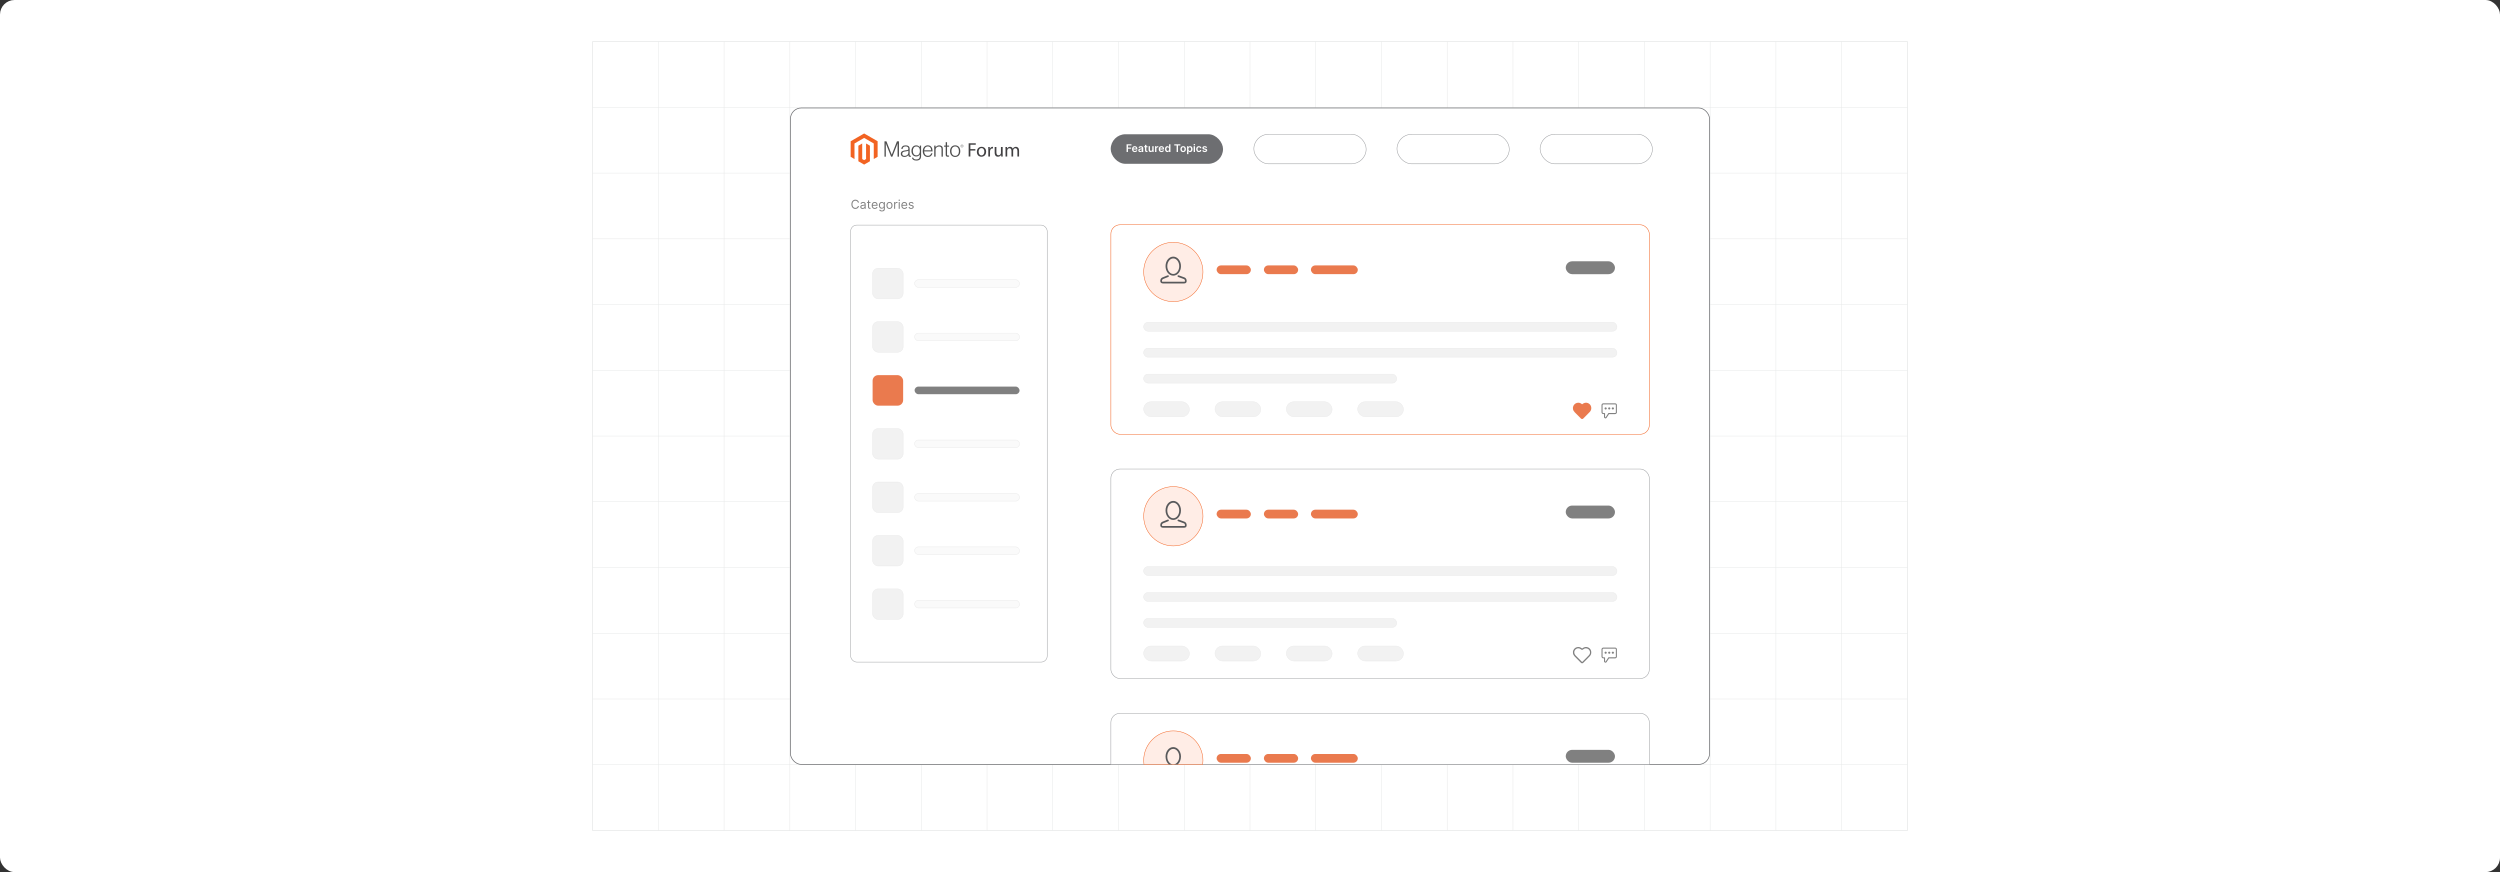 <?xml version="1.0" encoding="UTF-8"?><svg id="Layer_1" xmlns="http://www.w3.org/2000/svg" viewBox="0 0 860 300"><rect x="0" y="0" width="860" height="300" fill="#333333" stroke="none"/><rect y="0" width="860" height="300" rx="5" ry="5" fill="#fff" stroke-width="0"/><rect x="203.862" y="14.313" width="452.276" height="271.373" fill="none" stroke="#e6e7e7" stroke-miterlimit="10" stroke-width=".164"/><polyline points="203.862 285.686 226.478 285.686 249.088 285.686 271.704 285.686 294.32 285.686 316.929 285.686 339.546 285.686 362.155 285.686 384.771 285.686 407.387 285.686 429.997 285.686 452.613 285.686 475.222 285.686 497.838 285.686 520.461 285.686 543.064 285.686 565.687 285.686 588.29 285.686 610.912 285.686 633.528 285.686 656.138 285.686" fill="none" stroke="#e6e7e7" stroke-miterlimit="10" stroke-width=".164"/><polyline points="203.862 263.07 226.478 263.07 249.088 263.07 271.704 263.07 294.32 263.07 316.929 263.07 339.546 263.07 362.155 263.07 384.771 263.07 407.387 263.07 429.997 263.07 452.613 263.07 475.222 263.07 497.838 263.07 520.461 263.07 543.064 263.07 565.687 263.07 588.29 263.07 610.912 263.07 633.528 263.07 656.138 263.07" fill="none" stroke="#e6e7e7" stroke-miterlimit="10" stroke-width=".164"/><polyline points="203.862 240.454 226.478 240.454 249.088 240.454 271.704 240.454 294.32 240.454 316.929 240.454 339.546 240.454 362.155 240.454 384.771 240.454 407.387 240.454 429.997 240.454 452.613 240.454 475.222 240.454 497.838 240.454 520.461 240.454 543.064 240.454 565.687 240.454 588.29 240.454 610.912 240.454 633.528 240.454 656.138 240.454" fill="none" stroke="#e6e7e7" stroke-miterlimit="10" stroke-width=".164"/><polyline points="203.862 217.844 226.478 217.844 249.088 217.844 271.704 217.844 294.32 217.844 316.929 217.844 339.546 217.844 362.155 217.844 384.771 217.844 407.387 217.844 429.997 217.844 452.613 217.844 475.222 217.844 497.838 217.844 520.461 217.844 543.064 217.844 565.687 217.844 588.29 217.844 610.912 217.844 633.528 217.844 656.138 217.844" fill="none" stroke="#e6e7e7" stroke-miterlimit="10" stroke-width=".164"/><polyline points="203.862 195.228 226.478 195.228 249.088 195.228 271.704 195.228 294.32 195.228 316.929 195.228 339.546 195.228 362.155 195.228 384.771 195.228 407.387 195.228 429.997 195.228 452.613 195.228 475.222 195.228 497.838 195.228 520.461 195.228 543.064 195.228 565.687 195.228 588.29 195.228 610.912 195.228 633.528 195.228 656.138 195.228" fill="none" stroke="#e6e7e7" stroke-miterlimit="10" stroke-width=".164"/><polyline points="203.862 172.612 226.478 172.612 249.088 172.612 271.704 172.612 294.32 172.612 316.929 172.612 339.546 172.612 362.155 172.612 384.771 172.612 407.387 172.612 429.997 172.612 452.613 172.612 475.222 172.612 497.838 172.612 520.461 172.612 543.064 172.612 565.687 172.612 588.29 172.612 610.912 172.612 633.528 172.612 656.138 172.612" fill="none" stroke="#e6e7e7" stroke-miterlimit="10" stroke-width=".164"/><polyline points="203.862 150.003 226.478 150.003 249.088 150.003 271.704 150.003 294.32 150.003 316.929 150.003 339.546 150.003 362.155 150.003 384.771 150.003 407.387 150.003 429.997 150.003 452.613 150.003 475.222 150.003 497.838 150.003 520.461 150.003 543.064 150.003 565.687 150.003 588.29 150.003 610.912 150.003 633.528 150.003 656.138 150.003" fill="none" stroke="#e6e7e7" stroke-miterlimit="10" stroke-width=".164"/><polyline points="203.862 127.387 226.478 127.387 249.088 127.387 271.704 127.387 294.32 127.387 316.929 127.387 339.546 127.387 362.155 127.387 384.771 127.387 407.387 127.387 429.997 127.387 452.613 127.387 475.222 127.387 497.838 127.387 520.461 127.387 543.064 127.387 565.687 127.387 588.29 127.387 610.912 127.387 633.528 127.387 656.138 127.387" fill="none" stroke="#e6e7e7" stroke-miterlimit="10" stroke-width=".164"/><polyline points="203.862 104.771 226.478 104.771 249.088 104.771 271.704 104.771 294.32 104.771 316.929 104.771 339.546 104.771 362.155 104.771 384.771 104.771 407.387 104.771 429.997 104.771 452.613 104.771 475.222 104.771 497.838 104.771 520.461 104.771 543.064 104.771 565.687 104.771 588.29 104.771 610.912 104.771 633.528 104.771 656.138 104.771" fill="none" stroke="#e6e7e7" stroke-miterlimit="10" stroke-width=".164"/><polyline points="203.862 82.161 226.478 82.161 249.088 82.161 271.704 82.161 294.32 82.161 316.929 82.161 339.546 82.161 362.155 82.161 384.771 82.161 407.387 82.161 429.997 82.161 452.613 82.161 475.222 82.161 497.838 82.161 520.461 82.161 543.064 82.161 565.687 82.161 588.29 82.161 610.912 82.161 633.528 82.161 656.138 82.161" fill="none" stroke="#e6e7e7" stroke-miterlimit="10" stroke-width=".164"/><polyline points="203.862 59.545 226.478 59.545 249.088 59.545 271.704 59.545 294.32 59.545 316.929 59.545 339.546 59.545 362.155 59.545 384.771 59.545 407.387 59.545 429.997 59.545 452.613 59.545 475.222 59.545 497.838 59.545 520.461 59.545 543.064 59.545 565.687 59.545 588.29 59.545 610.912 59.545 633.528 59.545 656.138 59.545" fill="none" stroke="#e6e7e7" stroke-miterlimit="10" stroke-width=".164"/><polyline points="203.862 36.929 226.478 36.929 249.088 36.929 271.704 36.929 294.32 36.929 316.929 36.929 339.546 36.929 362.155 36.929 384.771 36.929 407.387 36.929 429.997 36.929 452.613 36.929 475.222 36.929 497.838 36.929 520.461 36.929 543.064 36.929 565.687 36.929 588.29 36.929 610.912 36.929 633.528 36.929 656.138 36.929" fill="none" stroke="#e6e7e7" stroke-miterlimit="10" stroke-width=".164"/><polyline points="203.862 14.313 226.478 14.313 249.088 14.313 271.704 14.313 294.32 14.313 316.929 14.313 339.546 14.313 362.155 14.313 384.771 14.313 407.387 14.313 429.997 14.313 452.613 14.313 475.222 14.313 497.838 14.313 520.461 14.313 543.064 14.313 565.687 14.313 588.29 14.313 610.912 14.313 633.528 14.313 656.138 14.313" fill="none" stroke="#e6e7e7" stroke-miterlimit="10" stroke-width=".164"/><polyline points="656.138 285.686 656.138 263.07 656.138 240.454 656.138 217.844 656.138 195.228 656.138 172.619 656.138 172.612 656.138 150.003 656.138 127.387 656.138 127.38 656.138 104.777 656.138 104.771 656.138 82.161 656.138 82.154 656.138 59.551 656.138 59.545 656.138 36.929 656.138 14.313" fill="none" stroke="#e6e7e7" stroke-miterlimit="10" stroke-width=".164"/><polyline points="633.528 14.314 633.528 36.931 633.528 59.549 633.528 82.157 633.528 104.775 633.528 127.383 633.528 150 633.528 172.618 633.528 195.226 633.528 217.844 633.528 240.452 633.528 263.07 633.528 285.687" fill="none" stroke="#e6e7e7" stroke-miterlimit="10" stroke-width=".164"/><polyline points="610.91 14.314 610.91 36.931 610.91 59.549 610.91 82.157 610.91 104.775 610.91 127.383 610.91 150 610.91 172.618 610.91 195.226 610.91 217.844 610.91 240.452 610.91 263.07 610.91 285.687" fill="none" stroke="#e6e7e7" stroke-miterlimit="10" stroke-width=".164"/><polyline points="588.293 14.314 588.293 36.931 588.293 59.549 588.293 82.157 588.293 104.775 588.293 127.383 588.293 150 588.293 172.618 588.293 195.226 588.293 217.844 588.293 240.452 588.293 263.07 588.293 285.687" fill="none" stroke="#e6e7e7" stroke-miterlimit="10" stroke-width=".164"/><polyline points="565.684 14.314 565.684 36.931 565.684 59.549 565.684 82.157 565.684 104.775 565.684 127.383 565.684 150 565.684 172.618 565.684 195.226 565.684 217.844 565.684 240.452 565.684 263.07 565.684 285.687" fill="none" stroke="#e6e7e7" stroke-miterlimit="10" stroke-width=".164"/><polyline points="543.067 14.314 543.067 36.931 543.067 59.549 543.067 82.157 543.067 104.775 543.067 127.383 543.067 150 543.067 172.618 543.067 195.226 543.067 217.844 543.067 240.452 543.067 263.07 543.067 285.687" fill="none" stroke="#e6e7e7" stroke-miterlimit="10" stroke-width=".164"/><polyline points="520.459 14.314 520.459 36.931 520.459 59.549 520.459 82.157 520.459 104.775 520.459 127.383 520.459 150 520.459 172.618 520.459 195.226 520.459 217.844 520.459 240.452 520.459 263.07 520.459 285.687" fill="none" stroke="#e6e7e7" stroke-miterlimit="10" stroke-width=".164"/><polyline points="497.841 14.314 497.841 36.931 497.841 59.549 497.841 82.157 497.841 104.775 497.841 127.383 497.841 150 497.841 172.618 497.841 195.226 497.841 217.844 497.841 240.452 497.841 263.07 497.841 285.687" fill="none" stroke="#e6e7e7" stroke-miterlimit="10" stroke-width=".164"/><polyline points="475.224 14.314 475.224 36.931 475.224 59.549 475.224 82.157 475.224 104.775 475.224 127.383 475.224 150 475.224 172.618 475.224 195.226 475.224 217.844 475.224 240.452 475.224 263.07 475.224 285.687" fill="none" stroke="#e6e7e7" stroke-miterlimit="10" stroke-width=".164"/><polyline points="452.615 14.314 452.615 36.931 452.615 59.549 452.615 82.157 452.615 104.775 452.615 127.383 452.615 150 452.615 172.618 452.615 195.226 452.615 217.844 452.615 240.452 452.615 263.07 452.615 285.687" fill="none" stroke="#e6e7e7" stroke-miterlimit="10" stroke-width=".164"/><polyline points="429.998 14.314 429.998 36.931 429.998 59.549 429.998 82.157 429.998 104.775 429.998 127.383 429.998 150 429.998 172.618 429.998 195.226 429.998 217.844 429.998 240.452 429.998 263.07 429.998 285.687" fill="none" stroke="#e6e7e7" stroke-miterlimit="10" stroke-width=".164"/><polyline points="407.389 14.314 407.389 36.931 407.389 59.549 407.389 82.157 407.389 104.775 407.389 127.383 407.389 150 407.389 172.618 407.389 195.226 407.389 217.844 407.389 240.452 407.389 263.07 407.389 285.687" fill="none" stroke="#e6e7e7" stroke-miterlimit="10" stroke-width=".164"/><polyline points="384.772 14.314 384.772 36.931 384.772 59.549 384.772 82.157 384.772 104.775 384.772 127.383 384.772 150 384.772 172.618 384.772 195.226 384.772 217.844 384.772 240.452 384.772 263.07 384.772 285.687" fill="none" stroke="#e6e7e7" stroke-miterlimit="10" stroke-width=".164"/><polyline points="362.154 14.314 362.154 36.931 362.154 59.549 362.154 82.157 362.154 104.775 362.154 127.383 362.154 150 362.154 172.618 362.154 195.226 362.154 217.844 362.154 240.452 362.154 263.07 362.154 285.687" fill="none" stroke="#e6e7e7" stroke-miterlimit="10" stroke-width=".164"/><polyline points="339.546 14.314 339.546 36.931 339.546 59.549 339.546 82.157 339.546 104.775 339.546 127.383 339.546 150 339.546 172.618 339.546 195.226 339.546 217.844 339.546 240.452 339.546 263.07 339.546 285.687" fill="none" stroke="#e6e7e7" stroke-miterlimit="10" stroke-width=".164"/><polyline points="316.928 14.314 316.928 36.931 316.928 59.549 316.928 82.157 316.928 104.775 316.928 127.383 316.928 150 316.928 172.618 316.928 195.226 316.928 217.844 316.928 240.452 316.928 263.07 316.928 285.687" fill="none" stroke="#e6e7e7" stroke-miterlimit="10" stroke-width=".164"/><polyline points="294.32 285.687 294.32 263.07 294.32 240.452 294.32 217.844 294.32 195.226 294.32 172.618 294.32 150 294.32 127.383 294.32 104.775 294.32 82.157 294.32 59.549 294.32 36.931 294.32 14.314" fill="none" stroke="#e6e7e7" stroke-miterlimit="10" stroke-width=".164"/><polyline points="271.703 14.314 271.703 36.931 271.703 59.549 271.703 82.157 271.703 104.775 271.703 127.383 271.703 150 271.703 172.618 271.703 195.226 271.703 217.844 271.703 240.452 271.703 263.07 271.703 285.687" fill="none" stroke="#e6e7e7" stroke-miterlimit="10" stroke-width=".164"/><polyline points="249.085 285.687 249.085 263.07 249.085 240.452 249.085 217.844 249.085 195.226 249.085 172.618 249.085 150 249.085 127.383 249.085 104.775 249.085 82.157 249.085 59.549 249.085 36.931 249.085 14.314" fill="none" stroke="#e6e7e7" stroke-miterlimit="10" stroke-width=".164"/><polyline points="226.477 14.314 226.477 36.931 226.477 59.549 226.477 82.157 226.477 104.775 226.477 127.383 226.477 150 226.477 172.618 226.477 195.226 226.477 217.844 226.477 240.452 226.477 263.07 226.477 285.687" fill="none" stroke="#e6e7e7" stroke-miterlimit="10" stroke-width=".164"/><polyline points="203.862 14.313 203.862 36.929 203.862 59.545 203.862 59.551 203.862 82.154 203.862 82.161 203.862 104.771 203.862 104.777 203.862 127.38 203.862 127.387 203.862 150.003 203.862 172.612 203.862 172.619 203.862 195.228 203.862 217.844 203.862 240.454 203.862 263.07 203.862 285.686" fill="none" stroke="#e6e7e7" stroke-miterlimit="10" stroke-width=".164"/><rect x="271.907" y="37.139" width="316.179" height="225.833" rx="3.762" ry="3.762" fill="#fff" stroke="#6d6e71" stroke-miterlimit="10" stroke-width=".25"/><path d="M295.491,69.697h-.374c-.022-.108-.06-.203-.115-.284-.056-.082-.122-.15-.2-.206-.078-.056-.164-.098-.259-.126-.095-.028-.193-.043-.296-.043-.188,0-.356.047-.508.142-.152.095-.273.234-.361.418-.089.184-.134.41-.134.678,0,.268.045.494.134.678.089.185.209.324.361.418.151.095.32.142.508.142.102,0,.201-.014.296-.043.095-.028.181-.07.259-.126.078-.056.144-.125.2-.207.055-.082.093-.176.115-.283h.374c-.027.158-.079.3-.153.425-.075.124-.167.231-.278.318-.11.087-.234.153-.372.198-.138.045-.284.068-.44.068-.264,0-.498-.065-.704-.193-.205-.129-.367-.312-.484-.55-.118-.238-.177-.519-.177-.846,0-.326.059-.608.177-.846.117-.237.279-.421.484-.55.206-.129.44-.193.704-.193.156,0,.303.023.44.068.138.045.262.111.372.198.111.087.203.193.278.317.074.124.126.266.153.425Z" fill="gray" stroke-width="0"/><path d="M296.729,71.877c-.146,0-.28-.028-.4-.084-.119-.056-.215-.137-.285-.243-.07-.106-.105-.235-.105-.386,0-.133.026-.241.078-.324.053-.083.122-.148.21-.196s.185-.083.291-.106c.106-.023.213-.043.321-.057.141-.018.255-.032.343-.042.089-.009.153-.026.193-.049.041-.023.061-.064.061-.121v-.012c0-.149-.041-.265-.122-.347s-.203-.124-.367-.124c-.17,0-.304.038-.4.112-.097.075-.165.154-.204.239l-.338-.121c.06-.141.141-.251.242-.33.102-.079.212-.135.332-.167s.239-.047.356-.047c.074,0,.16.009.257.026.098.018.191.054.282.108.092.054.167.137.228.246.06.11.091.257.091.441v1.528h-.356v-.314h-.019c-.023.05-.065.104-.12.162-.057.057-.132.106-.226.146-.094.04-.208.06-.343.06ZM296.784,71.557c.141,0,.26-.028.357-.084.097-.055.17-.127.22-.214.05-.087.075-.18.075-.276v-.326c-.015.018-.048.035-.099.049-.051.014-.109.027-.176.038-.065.01-.13.019-.191.027-.062.007-.112.014-.15.019-.093.012-.179.032-.259.058-.08.027-.144.066-.193.12-.049.053-.073.124-.073.215,0,.124.046.217.138.28.093.063.209.095.352.095Z" fill="gray" stroke-width="0"/><path d="M299.455,69.503v.302h-1.202v-.302h1.202ZM298.603,68.947h.356v2.211c0,.101.015.176.045.226.029.05.067.084.114.1s.097.025.148.025c.04,0,.072-.002.097-.007.025-.005.046-.008.06-.012l.073.32c-.024.009-.059.019-.102.028-.043.01-.099.015-.165.015-.101,0-.199-.022-.295-.065-.097-.043-.176-.109-.238-.198-.064-.089-.095-.201-.095-.335v-2.308Z" fill="gray" stroke-width="0"/><path d="M300.941,71.871c-.224,0-.416-.05-.577-.149-.162-.099-.286-.238-.373-.416-.088-.179-.131-.387-.131-.625,0-.237.043-.447.131-.629.087-.182.208-.324.365-.426.156-.102.34-.153.549-.153.121,0,.24.02.358.06.117.04.225.105.321.195.097.09.174.209.231.357.057.148.086.33.086.546v.151h-1.788v-.308h1.426c0-.131-.026-.248-.078-.351s-.125-.184-.221-.243c-.095-.06-.207-.089-.336-.089-.142,0-.265.035-.368.105-.102.07-.183.161-.237.273-.056.112-.083.231-.083.359v.206c0,.175.03.323.091.445.061.121.146.213.255.276s.235.094.379.094c.094,0,.179-.013.255-.04.076-.026.142-.067.197-.121.055-.054.098-.121.128-.202l.345.097c-.036.117-.098.219-.183.307-.086.088-.191.157-.317.206s-.268.073-.425.073Z" fill="gray" stroke-width="0"/><path d="M303.382,72.741c-.172,0-.32-.022-.444-.066s-.227-.101-.309-.172c-.082-.071-.147-.147-.195-.228l.283-.199c.032.042.073.091.123.145.049.055.117.103.203.144.086.041.199.061.339.061.188,0,.342-.045.464-.136s.183-.232.183-.426v-.471h-.03c-.026.042-.064.094-.111.156-.048.061-.116.117-.205.165s-.209.072-.36.072c-.188,0-.355-.044-.504-.133-.148-.089-.266-.218-.352-.387-.086-.169-.129-.374-.129-.616,0-.238.041-.445.125-.622s.2-.314.349-.411c.149-.097.321-.145.517-.145.151,0,.272.025.36.075s.158.106.206.169c.047.063.084.115.11.155h.036v-.368h.345v2.386c0,.199-.045.362-.135.487-.091.125-.211.217-.363.276-.151.059-.319.088-.505.088ZM303.37,71.466c.143,0,.264-.033.362-.098s.174-.16.225-.283c.052-.123.077-.27.077-.441,0-.167-.025-.315-.075-.442-.051-.128-.125-.228-.224-.301-.099-.072-.221-.108-.365-.108-.151,0-.277.038-.377.115-.101.076-.176.179-.226.308s-.074.272-.074.429c0,.161.025.303.076.427s.126.22.227.29c.1.07.225.105.374.105Z" fill="gray" stroke-width="0"/><path d="M305.979,71.871c-.209,0-.393-.05-.551-.149-.157-.1-.28-.239-.368-.418s-.132-.389-.132-.628c0-.242.044-.453.132-.633s.211-.32.368-.42c.158-.1.342-.149.551-.149.21,0,.394.05.551.149s.28.24.368.42c.089.18.133.391.133.633,0,.24-.044.449-.133.628-.088.179-.211.319-.368.418s-.341.149-.551.149ZM305.979,71.551c.159,0,.29-.041.393-.122s.179-.189.229-.322c.049-.133.074-.277.074-.432,0-.155-.025-.299-.074-.434-.05-.134-.126-.242-.229-.325s-.233-.123-.393-.123-.29.041-.393.123-.179.191-.228.325c-.05.134-.074.279-.074.434,0,.155.024.299.074.432.049.133.125.24.228.322s.233.122.393.122Z" fill="gray" stroke-width="0"/><path d="M307.574,71.823v-2.32h.345v.35h.023c.043-.115.119-.207.231-.279.11-.071.235-.107.374-.107.026,0,.059.001.099.002.039.001.068.002.089.004v.362c-.012-.003-.04-.008-.082-.014-.043-.007-.088-.01-.136-.01-.112,0-.213.023-.301.07-.089.046-.158.111-.209.193-.051.082-.076.175-.076.28v1.468h-.356Z" fill="gray" stroke-width="0"/><path d="M309.339,69.116c-.069,0-.13-.024-.18-.071-.05-.047-.074-.104-.074-.17s.024-.123.074-.171.11-.071.18-.071.129.023.179.071.075.104.075.171-.025.123-.075.17c-.05.047-.109.071-.179.071ZM309.157,71.823v-2.32h.356v2.32h-.356Z" fill="gray" stroke-width="0"/><path d="M311.139,71.871c-.224,0-.416-.05-.577-.149-.162-.099-.286-.238-.373-.416-.088-.179-.131-.387-.131-.625,0-.237.043-.447.131-.629.087-.182.208-.324.365-.426.156-.102.34-.153.549-.153.121,0,.24.02.358.06.117.04.225.105.321.195.097.09.174.209.231.357.057.148.086.33.086.546v.151h-1.788v-.308h1.426c0-.131-.026-.248-.078-.351s-.125-.184-.221-.243c-.095-.06-.207-.089-.336-.089-.142,0-.265.035-.368.105-.102.07-.183.161-.237.273-.056.112-.083.231-.083.359v.206c0,.175.03.323.091.445.061.121.146.213.255.276s.235.094.379.094c.094,0,.179-.013.255-.04.076-.026.142-.067.197-.121.055-.054.098-.121.128-.202l.345.097c-.036.117-.098.219-.183.307-.086.088-.191.157-.317.206s-.268.073-.425.073Z" fill="gray" stroke-width="0"/><path d="M314.287,70.023l-.32.09c-.021-.053-.05-.105-.089-.156-.038-.051-.091-.093-.157-.126s-.151-.05-.256-.05c-.142,0-.26.032-.353.097-.095.065-.142.147-.142.247,0,.089.032.159.097.21s.165.094.302.128l.345.085c.208.05.362.127.464.231s.152.236.152.398c0,.133-.038.252-.114.356-.076.105-.182.188-.317.248-.136.06-.294.091-.475.091-.236,0-.433-.051-.588-.154-.154-.102-.253-.252-.294-.45l.338-.085c.032.125.094.219.184.281.091.062.208.094.354.094.166,0,.298-.036.397-.106.098-.071.147-.157.147-.256,0-.081-.028-.148-.085-.203-.057-.055-.143-.096-.26-.123l-.387-.091c-.212-.05-.368-.128-.468-.235-.099-.106-.148-.239-.148-.399,0-.131.037-.247.111-.347s.175-.18.304-.237c.128-.057.273-.086.436-.086.231,0,.41.05.542.151.131.101.225.234.28.399Z" fill="gray" stroke-width="0"/><rect x="292.627" y="77.438" width="67.618" height="150.321" rx="2.105" ry="2.105" fill="#fff" stroke="#9c9ea1" stroke-miterlimit="10" stroke-width=".164"/><rect x="300.177" y="92.284" width="10.504" height="10.504" rx="1.914" ry="1.914" fill="#f2f2f2" stroke="#eaeaea" stroke-miterlimit="10" stroke-width=".164"/><rect x="314.62" y="96.223" width="36.107" height="2.626" rx="1.313" ry="1.313" fill="#fafafa" stroke="#eaeaea" stroke-miterlimit="10" stroke-width=".164"/><rect x="300.177" y="110.666" width="10.504" height="10.504" rx="1.914" ry="1.914" fill="#f2f2f2" stroke="#eaeaea" stroke-miterlimit="10" stroke-width=".164"/><rect x="314.62" y="114.605" width="36.107" height="2.626" rx="1.313" ry="1.313" fill="#fafafa" stroke="#eaeaea" stroke-miterlimit="10" stroke-width=".164"/><rect x="300.177" y="129.048" width="10.504" height="10.504" rx="1.914" ry="1.914" fill="#ea7a4e" stroke-width="0"/><rect x="314.62" y="132.987" width="36.107" height="2.626" rx="1.313" ry="1.313" fill="gray" stroke-width="0"/><rect x="300.177" y="147.429" width="10.504" height="10.504" rx="1.914" ry="1.914" fill="#f2f2f2" stroke="#eaeaea" stroke-miterlimit="10" stroke-width=".164"/><rect x="314.62" y="151.368" width="36.107" height="2.626" rx="1.313" ry="1.313" fill="#fafafa" stroke="#eaeaea" stroke-miterlimit="10" stroke-width=".164"/><rect x="300.177" y="165.811" width="10.504" height="10.504" rx="1.914" ry="1.914" fill="#f2f2f2" stroke="#eaeaea" stroke-miterlimit="10" stroke-width=".164"/><rect x="314.62" y="169.75" width="36.107" height="2.626" rx="1.313" ry="1.313" fill="#fafafa" stroke="#eaeaea" stroke-miterlimit="10" stroke-width=".164"/><rect x="300.177" y="184.193" width="10.504" height="10.504" rx="1.914" ry="1.914" fill="#f2f2f2" stroke="#eaeaea" stroke-miterlimit="10" stroke-width=".164"/><rect x="314.62" y="188.132" width="36.107" height="2.626" rx="1.313" ry="1.313" fill="#fafafa" stroke="#eaeaea" stroke-miterlimit="10" stroke-width=".164"/><rect x="300.177" y="202.575" width="10.504" height="10.504" rx="1.914" ry="1.914" fill="#f2f2f2" stroke="#eaeaea" stroke-miterlimit="10" stroke-width=".164"/><rect x="314.62" y="206.513" width="36.107" height="2.626" rx="1.313" ry="1.313" fill="#fafafa" stroke="#eaeaea" stroke-miterlimit="10" stroke-width=".164"/><rect x="382.14" y="77.316" width="185.228" height="72.083" rx="3.168" ry="3.168" fill="#fff" stroke="#f26322" stroke-miterlimit="10" stroke-width=".175"/><rect x="393.424" y="110.888" width="162.784" height="3.041" rx="1.494" ry="1.494" fill="#f2f2f2" stroke="#eaeaea" stroke-miterlimit="10" stroke-width=".177"/><rect x="393.424" y="119.809" width="162.784" height="3.041" rx="1.494" ry="1.494" fill="#f2f2f2" stroke="#eaeaea" stroke-miterlimit="10" stroke-width=".177"/><rect x="393.424" y="128.731" width="87.033" height="3.041" rx="1.494" ry="1.494" fill="#f2f2f2" stroke="#eaeaea" stroke-miterlimit="10" stroke-width=".177"/><path d="M413.816,93.559c0,3.197-1.47,6.048-3.771,7.916-1.753,1.427-3.989,2.282-6.425,2.282s-4.672-.855-6.425-2.282c-2.3-1.868-3.771-4.719-3.771-7.916,0-5.63,4.566-10.196,10.196-10.196s10.196,4.566,10.196,10.196Z" fill="#ffede6" stroke="#f26322" stroke-miterlimit="10" stroke-width=".164"/><rect x="418.52" y="91.305" width="11.779" height="3.007" rx="1.504" ry="1.504" fill="#ea7a4e" stroke-width="0"/><rect x="434.782" y="91.305" width="11.779" height="3.007" rx="1.504" ry="1.504" fill="#ea7a4e" stroke-width="0"/><rect x="450.958" y="91.305" width="16.125" height="3.007" rx="1.504" ry="1.504" fill="#ea7a4e" stroke-width="0"/><rect x="538.617" y="89.886" width="16.935" height="4.427" rx="2.213" ry="2.213" fill="gray" stroke-width="0"/><rect x="393.424" y="138.206" width="15.732" height="5.146" rx="2.573" ry="2.573" fill="#f2f2f2" stroke="#eaeaea" stroke-miterlimit="10" stroke-width=".164"/><rect x="417.965" y="138.206" width="15.732" height="5.146" rx="2.573" ry="2.573" fill="#f2f2f2" stroke="#eaeaea" stroke-miterlimit="10" stroke-width=".164"/><rect x="442.507" y="138.206" width="15.732" height="5.146" rx="2.573" ry="2.573" fill="#f2f2f2" stroke="#eaeaea" stroke-miterlimit="10" stroke-width=".164"/><rect x="467.049" y="138.206" width="15.732" height="5.146" rx="2.573" ry="2.573" fill="#f2f2f2" stroke="#eaeaea" stroke-miterlimit="10" stroke-width=".164"/><path d="M546.957,140.181c-.099-.67-.689-1.188-1.385-1.188-.21,0-.407.046-.597.125-.098.059-.197.131-.308.197-.059.046-.125.085-.184.125-.026.02-.125.072-.249.072-.098,0-.223-.026-.335-.138-.269-.256-.617-.394-.965-.394-.236,0-.486.072-.696.197-.505.295-.768.867-.67,1.438.052.322.21.597.473.867.584.584,1.589,1.602,2.147,2.16.033.033.059.033.072.033.013,0,.046,0,.072-.033.249-.249,1.503-1.516,2.219-2.245.335-.348.473-.742.407-1.214Z" fill="#ea7a4e" stroke-width="0"/><path d="M546.859,141.731c-.604.617-1.648,1.674-2.225,2.245-.092.112-.249.171-.387.171s-.282-.059-.394-.171c-.558-.558-1.562-1.576-2.147-2.16-.308-.322-.532-.683-.604-1.116-.138-.755.23-1.523.899-1.917.289-.164.611-.249.932-.249.46,0,.906.184,1.274.519.013,0,.026.013.026.013.177-.112.348-.236.532-.335.263-.138.545-.197.807-.197.88,0,1.7.643,1.812,1.595.085.611-.092,1.155-.525,1.602Z" fill="#ea7a4e" stroke-width="0"/><path d="M552.34,140.136c-.203,0-.374.158-.374.361,0,.21.171.368.374.368s.374-.158.374-.368c0-.203-.171-.361-.374-.361ZM553.581,140.136c-.204,0-.374.158-.374.361,0,.21.171.368.374.368s.374-.158.374-.368c0-.203-.171-.361-.374-.361ZM554.822,140.136c-.203,0-.374.158-.374.361,0,.21.171.368.374.368s.374-.158.374-.368c0-.203-.171-.361-.374-.361ZM554.822,140.136c-.203,0-.374.158-.374.361,0,.21.171.368.374.368s.374-.158.374-.368c0-.203-.171-.361-.374-.361ZM553.581,140.136c-.204,0-.374.158-.374.361,0,.21.171.368.374.368s.374-.158.374-.368c0-.203-.171-.361-.374-.361ZM552.34,140.136c-.203,0-.374.158-.374.361,0,.21.171.368.374.368s.374-.158.374-.368c0-.203-.171-.361-.374-.361ZM552.34,140.136c-.203,0-.374.158-.374.361,0,.21.171.368.374.368s.374-.158.374-.368c0-.203-.171-.361-.374-.361ZM553.581,140.136c-.204,0-.374.158-.374.361,0,.21.171.368.374.368s.374-.158.374-.368c0-.203-.171-.361-.374-.361ZM554.822,140.136c-.203,0-.374.158-.374.361,0,.21.171.368.374.368s.374-.158.374-.368c0-.203-.171-.361-.374-.361ZM554.822,140.136c-.203,0-.374.158-.374.361,0,.21.171.368.374.368s.374-.158.374-.368c0-.203-.171-.361-.374-.361ZM553.581,140.136c-.204,0-.374.158-.374.361,0,.21.171.368.374.368s.374-.158.374-.368c0-.203-.171-.361-.374-.361ZM552.34,140.136c-.203,0-.374.158-.374.361,0,.21.171.368.374.368s.374-.158.374-.368c0-.203-.171-.361-.374-.361ZM552.34,140.136c-.203,0-.374.158-.374.361,0,.21.171.368.374.368s.374-.158.374-.368c0-.203-.171-.361-.374-.361ZM553.581,140.136c-.204,0-.374.158-.374.361,0,.21.171.368.374.368s.374-.158.374-.368c0-.203-.171-.361-.374-.361ZM554.822,140.136c-.203,0-.374.158-.374.361,0,.21.171.368.374.368s.374-.158.374-.368c0-.203-.171-.361-.374-.361ZM554.822,140.136c-.203,0-.374.158-.374.361,0,.21.171.368.374.368s.374-.158.374-.368c0-.203-.171-.361-.374-.361ZM553.581,140.136c-.204,0-.374.158-.374.361,0,.21.171.368.374.368s.374-.158.374-.368c0-.203-.171-.361-.374-.361ZM552.34,140.136c-.203,0-.374.158-.374.361,0,.21.171.368.374.368s.374-.158.374-.368c0-.203-.171-.361-.374-.361ZM556.194,139.216c0-.026-.007-.046-.02-.085-.066-.19-.217-.328-.433-.374h-.013l-.046-.007h-4.228l-.046.007h-.02c-.217.059-.387.203-.446.42v.013l-.026.059v2.514c0,.131,0,.144.013.177.059.256.263.46.512.492.046.013.092.013.203.013h.138v1.031c0,.197.184.381.374.433.039.013.079.026.125.026.164,0,.295-.072.387-.21.545-.84.755-1.149.834-1.274h2.101c.21,0,.381-.112.505-.282.033-.046.052-.105.079-.144l.02-.059v-2.711l-.013-.039ZM555.852,141.862c0,.033-.007.072-.033.092-.046.079-.112.112-.203.112h-2.206c-.092,0-.151.046-.184.118-.02.066-.578.899-.86,1.333-.026.033-.046.039-.085.039h-.066c-.046-.007-.066-.039-.066-.079v-1.247c-.026-.079-.105-.138-.184-.138h-.466c-.105-.026-.184-.092-.203-.197,0,0-.013-.249-.013-.256v-2.298q.013-.013.013-.026c.02-.099.079-.171.177-.19,0-.013.013-.013.026-.013h4.149c.092.02.164.066.197.158,0,.013.007.026.007.033v2.56ZM554.822,140.136c-.203,0-.374.158-.374.361,0,.21.171.368.374.368s.374-.158.374-.368c0-.203-.171-.361-.374-.361ZM553.581,140.136c-.204,0-.374.158-.374.361,0,.21.171.368.374.368s.374-.158.374-.368c0-.203-.171-.361-.374-.361ZM552.34,140.136c-.203,0-.374.158-.374.361,0,.21.171.368.374.368s.374-.158.374-.368c0-.203-.171-.361-.374-.361ZM552.34,140.136c-.203,0-.374.158-.374.361,0,.21.171.368.374.368s.374-.158.374-.368c0-.203-.171-.361-.374-.361ZM553.581,140.136c-.204,0-.374.158-.374.361,0,.21.171.368.374.368s.374-.158.374-.368c0-.203-.171-.361-.374-.361ZM554.822,140.136c-.203,0-.374.158-.374.361,0,.21.171.368.374.368s.374-.158.374-.368c0-.203-.171-.361-.374-.361ZM554.822,140.136c-.203,0-.374.158-.374.361,0,.21.171.368.374.368s.374-.158.374-.368c0-.203-.171-.361-.374-.361ZM553.581,140.136c-.204,0-.374.158-.374.361,0,.21.171.368.374.368s.374-.158.374-.368c0-.203-.171-.361-.374-.361ZM552.34,140.136c-.203,0-.374.158-.374.361,0,.21.171.368.374.368s.374-.158.374-.368c0-.203-.171-.361-.374-.361ZM552.34,140.136c-.203,0-.374.158-.374.361,0,.21.171.368.374.368s.374-.158.374-.368c0-.203-.171-.361-.374-.361ZM553.581,140.136c-.204,0-.374.158-.374.361,0,.21.171.368.374.368s.374-.158.374-.368c0-.203-.171-.361-.374-.361ZM554.822,140.136c-.203,0-.374.158-.374.361,0,.21.171.368.374.368s.374-.158.374-.368c0-.203-.171-.361-.374-.361ZM554.822,140.136c-.203,0-.374.158-.374.361,0,.21.171.368.374.368s.374-.158.374-.368c0-.203-.171-.361-.374-.361ZM553.581,140.136c-.204,0-.374.158-.374.361,0,.21.171.368.374.368s.374-.158.374-.368c0-.203-.171-.361-.374-.361ZM552.34,140.136c-.203,0-.374.158-.374.361,0,.21.171.368.374.368s.374-.158.374-.368c0-.203-.171-.361-.374-.361Z" fill="gray" stroke-width="0"/><rect x="382.14" y="161.346" width="185.228" height="72.083" rx="3.168" ry="3.168" fill="#fff" stroke="#9c9ea1" stroke-miterlimit="10" stroke-width=".175"/><rect x="393.424" y="194.918" width="162.784" height="3.041" rx="1.494" ry="1.494" fill="#f2f2f2" stroke="#eaeaea" stroke-miterlimit="10" stroke-width=".177"/><rect x="393.424" y="203.84" width="162.784" height="3.041" rx="1.494" ry="1.494" fill="#f2f2f2" stroke="#eaeaea" stroke-miterlimit="10" stroke-width=".177"/><rect x="393.424" y="212.762" width="87.033" height="3.041" rx="1.494" ry="1.494" fill="#f2f2f2" stroke="#eaeaea" stroke-miterlimit="10" stroke-width=".177"/><path d="M413.816,177.589c0,3.197-1.47,6.048-3.771,7.916-1.753,1.427-3.989,2.282-6.425,2.282s-4.672-.855-6.425-2.282c-2.3-1.868-3.771-4.719-3.771-7.916,0-5.63,4.566-10.196,10.196-10.196s10.196,4.566,10.196,10.196Z" fill="#ffede6" stroke="#f26322" stroke-miterlimit="10" stroke-width=".164"/><rect x="418.52" y="175.336" width="11.779" height="3.007" rx="1.504" ry="1.504" fill="#ea7a4e" stroke-width="0"/><rect x="434.782" y="175.336" width="11.779" height="3.007" rx="1.504" ry="1.504" fill="#ea7a4e" stroke-width="0"/><rect x="450.958" y="175.336" width="16.125" height="3.007" rx="1.504" ry="1.504" fill="#ea7a4e" stroke-width="0"/><rect x="538.617" y="173.917" width="16.935" height="4.427" rx="2.213" ry="2.213" fill="gray" stroke-width="0"/><rect x="393.424" y="222.236" width="15.732" height="5.146" rx="2.573" ry="2.573" fill="#f2f2f2" stroke="#eaeaea" stroke-miterlimit="10" stroke-width=".164"/><rect x="417.965" y="222.236" width="15.732" height="5.146" rx="2.573" ry="2.573" fill="#f2f2f2" stroke="#eaeaea" stroke-miterlimit="10" stroke-width=".164"/><rect x="442.507" y="222.236" width="15.732" height="5.146" rx="2.573" ry="2.573" fill="#f2f2f2" stroke="#eaeaea" stroke-miterlimit="10" stroke-width=".164"/><rect x="467.049" y="222.236" width="15.732" height="5.146" rx="2.573" ry="2.573" fill="#f2f2f2" stroke="#eaeaea" stroke-miterlimit="10" stroke-width=".164"/><path d="M547.384,224.16c-.112-.952-.932-1.595-1.812-1.595-.263,0-.545.059-.807.197-.184.099-.348.223-.532.335,0,0-.013-.013-.026-.013-.368-.335-.814-.519-1.274-.519-.322,0-.643.085-.932.249-.67.394-1.037,1.162-.893,1.917.066.433.289.794.597,1.116.584.584,1.589,1.602,2.147,2.16.112.118.256.171.394.171s.295-.052.394-.171c.571-.571,1.615-1.628,2.219-2.245.433-.446.611-.991.525-1.602ZM546.55,225.427c-.716.729-1.97,1.996-2.219,2.245-.026.033-.059.033-.072.033-.013,0-.039,0-.072-.033-.558-.558-1.562-1.576-2.147-2.16-.263-.269-.42-.545-.473-.867-.098-.571.164-1.142.67-1.438.21-.125.46-.197.696-.197.348,0,.696.138.965.394.112.112.236.138.335.138.125,0,.223-.052.249-.072.059-.039.125-.079.184-.125.112-.066.21-.138.308-.197.19-.079.387-.125.597-.125.696,0,1.287.519,1.385,1.188.066.473-.072.867-.407,1.214Z" fill="gray" stroke-width="0"/><path d="M552.34,224.166c-.203,0-.374.158-.374.361,0,.21.171.368.374.368s.374-.158.374-.368c0-.203-.171-.361-.374-.361ZM553.581,224.166c-.204,0-.374.158-.374.361,0,.21.171.368.374.368s.374-.158.374-.368c0-.203-.171-.361-.374-.361ZM554.822,224.166c-.203,0-.374.158-.374.361,0,.21.171.368.374.368s.374-.158.374-.368c0-.203-.171-.361-.374-.361ZM554.822,224.166c-.203,0-.374.158-.374.361,0,.21.171.368.374.368s.374-.158.374-.368c0-.203-.171-.361-.374-.361ZM553.581,224.166c-.204,0-.374.158-.374.361,0,.21.171.368.374.368s.374-.158.374-.368c0-.203-.171-.361-.374-.361ZM552.34,224.166c-.203,0-.374.158-.374.361,0,.21.171.368.374.368s.374-.158.374-.368c0-.203-.171-.361-.374-.361ZM552.34,224.166c-.203,0-.374.158-.374.361,0,.21.171.368.374.368s.374-.158.374-.368c0-.203-.171-.361-.374-.361ZM553.581,224.166c-.204,0-.374.158-.374.361,0,.21.171.368.374.368s.374-.158.374-.368c0-.203-.171-.361-.374-.361ZM554.822,224.166c-.203,0-.374.158-.374.361,0,.21.171.368.374.368s.374-.158.374-.368c0-.203-.171-.361-.374-.361ZM554.822,224.166c-.203,0-.374.158-.374.361,0,.21.171.368.374.368s.374-.158.374-.368c0-.203-.171-.361-.374-.361ZM553.581,224.166c-.204,0-.374.158-.374.361,0,.21.171.368.374.368s.374-.158.374-.368c0-.203-.171-.361-.374-.361ZM552.34,224.166c-.203,0-.374.158-.374.361,0,.21.171.368.374.368s.374-.158.374-.368c0-.203-.171-.361-.374-.361ZM552.34,224.166c-.203,0-.374.158-.374.361,0,.21.171.368.374.368s.374-.158.374-.368c0-.203-.171-.361-.374-.361ZM553.581,224.166c-.204,0-.374.158-.374.361,0,.21.171.368.374.368s.374-.158.374-.368c0-.203-.171-.361-.374-.361ZM554.822,224.166c-.203,0-.374.158-.374.361,0,.21.171.368.374.368s.374-.158.374-.368c0-.203-.171-.361-.374-.361ZM554.822,224.166c-.203,0-.374.158-.374.361,0,.21.171.368.374.368s.374-.158.374-.368c0-.203-.171-.361-.374-.361ZM553.581,224.166c-.204,0-.374.158-.374.361,0,.21.171.368.374.368s.374-.158.374-.368c0-.203-.171-.361-.374-.361ZM552.34,224.166c-.203,0-.374.158-.374.361,0,.21.171.368.374.368s.374-.158.374-.368c0-.203-.171-.361-.374-.361ZM556.194,223.247c0-.026-.007-.046-.02-.085-.066-.19-.217-.328-.433-.374h-.013l-.046-.007h-4.228l-.046.007h-.02c-.217.059-.387.203-.446.42v.013l-.026.059v2.514c0,.131,0,.144.013.177.059.256.263.46.512.492.046.013.092.013.203.013h.138v1.031c0,.197.184.381.374.433.039.013.079.026.125.026.164,0,.295-.072.387-.21.545-.84.755-1.149.834-1.274h2.101c.21,0,.381-.112.505-.282.033-.046.052-.105.079-.144l.02-.059v-2.711l-.013-.039ZM555.852,225.893c0,.033-.007.072-.033.092-.046.079-.112.112-.203.112h-2.206c-.092,0-.151.046-.184.118-.02.066-.578.899-.86,1.333-.026.033-.046.039-.085.039h-.066c-.046-.007-.066-.039-.066-.079v-1.247c-.026-.079-.105-.138-.184-.138h-.466c-.105-.026-.184-.092-.203-.197,0,0-.013-.249-.013-.256v-2.298q.013-.013.013-.026c.02-.099.079-.171.177-.19,0-.013.013-.013.026-.013h4.149c.092.02.164.066.197.158,0,.013.007.026.007.033v2.56ZM554.822,224.166c-.203,0-.374.158-.374.361,0,.21.171.368.374.368s.374-.158.374-.368c0-.203-.171-.361-.374-.361ZM553.581,224.166c-.204,0-.374.158-.374.361,0,.21.171.368.374.368s.374-.158.374-.368c0-.203-.171-.361-.374-.361ZM552.34,224.166c-.203,0-.374.158-.374.361,0,.21.171.368.374.368s.374-.158.374-.368c0-.203-.171-.361-.374-.361ZM552.34,224.166c-.203,0-.374.158-.374.361,0,.21.171.368.374.368s.374-.158.374-.368c0-.203-.171-.361-.374-.361ZM553.581,224.166c-.204,0-.374.158-.374.361,0,.21.171.368.374.368s.374-.158.374-.368c0-.203-.171-.361-.374-.361ZM554.822,224.166c-.203,0-.374.158-.374.361,0,.21.171.368.374.368s.374-.158.374-.368c0-.203-.171-.361-.374-.361ZM554.822,224.166c-.203,0-.374.158-.374.361,0,.21.171.368.374.368s.374-.158.374-.368c0-.203-.171-.361-.374-.361ZM553.581,224.166c-.204,0-.374.158-.374.361,0,.21.171.368.374.368s.374-.158.374-.368c0-.203-.171-.361-.374-.361ZM552.34,224.166c-.203,0-.374.158-.374.361,0,.21.171.368.374.368s.374-.158.374-.368c0-.203-.171-.361-.374-.361ZM552.34,224.166c-.203,0-.374.158-.374.361,0,.21.171.368.374.368s.374-.158.374-.368c0-.203-.171-.361-.374-.361ZM553.581,224.166c-.204,0-.374.158-.374.361,0,.21.171.368.374.368s.374-.158.374-.368c0-.203-.171-.361-.374-.361ZM554.822,224.166c-.203,0-.374.158-.374.361,0,.21.171.368.374.368s.374-.158.374-.368c0-.203-.171-.361-.374-.361ZM554.822,224.166c-.203,0-.374.158-.374.361,0,.21.171.368.374.368s.374-.158.374-.368c0-.203-.171-.361-.374-.361ZM553.581,224.166c-.204,0-.374.158-.374.361,0,.21.171.368.374.368s.374-.158.374-.368c0-.203-.171-.361-.374-.361ZM552.34,224.166c-.203,0-.374.158-.374.361,0,.21.171.368.374.368s.374-.158.374-.368c0-.203-.171-.361-.374-.361Z" fill="gray" stroke-width="0"/><path d="M567.367,248.548v14.423h-185.229v-14.423c0-1.753,1.418-3.171,3.171-3.171h178.894c1.746,0,3.164,1.418,3.164,3.171Z" fill="#fff" stroke="#9c9ea1" stroke-miterlimit="10" stroke-width=".175"/><path d="M413.814,261.619c0,.46-.033.912-.092,1.352h-20.207c-.059-.44-.092-.893-.092-1.352,0-5.633,4.563-10.195,10.195-10.195s10.195,4.563,10.195,10.195Z" fill="#ffede6" stroke="#f26322" stroke-miterlimit="10" stroke-width=".164"/><rect x="418.52" y="259.366" width="11.779" height="3.007" rx="1.504" ry="1.504" fill="#ea7a4e" stroke-width="0"/><rect x="434.782" y="259.366" width="11.779" height="3.007" rx="1.504" ry="1.504" fill="#ea7a4e" stroke-width="0"/><rect x="450.958" y="259.366" width="16.125" height="3.007" rx="1.504" ry="1.504" fill="#ea7a4e" stroke-width="0"/><rect x="538.617" y="257.947" width="16.935" height="4.427" rx="2.213" ry="2.213" fill="gray" stroke-width="0"/><path d="M407.35,97.505h-7.316c-.491,0-.892-.309-.892-.782v-.218c0-.455.328-.928.746-1.074l1.802-.728c.146-.055.328.018.382.182.055.146-.018.328-.182.382l-1.802.728c-.182.073-.364.309-.364.51v.218c0,.164.127.2.291.2h7.316c.164,0,.291-.036.291-.2v-.218c0-.2-.164-.455-.364-.51l-2.002-.728c-.146-.055-.237-.218-.182-.382.055-.146.218-.237.382-.182l2.002.728c.419.146.746.619.746,1.074v.218c.036.491-.364.782-.855.782ZM403.601,94.83c-1.456,0-2.657-1.456-2.657-3.276s1.183-3.276,2.657-3.276c1.456,0,2.657,1.456,2.657,3.276s-1.183,3.276-2.657,3.276ZM403.601,88.897c-1.128,0-2.056,1.201-2.056,2.675s.928,2.675,2.056,2.675,2.056-1.201,2.056-2.675-.91-2.675-2.056-2.675Z" fill="#58595b" stroke-width="0"/><path d="M407.35,181.536h-7.316c-.491,0-.892-.309-.892-.782v-.218c0-.455.328-.928.746-1.074l1.802-.728c.146-.055.328.018.382.182.055.146-.018.328-.182.382l-1.802.728c-.182.073-.364.309-.364.51v.218c0,.164.127.2.291.2h7.316c.164,0,.291-.036.291-.2v-.218c0-.2-.164-.455-.364-.51l-2.002-.728c-.146-.055-.237-.218-.182-.382.055-.146.218-.237.382-.182l2.002.728c.419.146.746.619.746,1.074v.218c.036.491-.364.782-.855.782ZM403.601,178.861c-1.456,0-2.657-1.456-2.657-3.276s1.183-3.276,2.657-3.276c1.456,0,2.657,1.456,2.657,3.276s-1.183,3.276-2.657,3.276ZM403.601,172.928c-1.128,0-2.056,1.201-2.056,2.675s.928,2.675,2.056,2.675,2.056-1.201,2.056-2.675-.91-2.675-2.056-2.675Z" fill="#58595b" stroke-width="0"/><path d="M403.599,262.965c-1.129,0-2.055-1.201-2.055-2.672,0-1.477.926-2.679,2.055-2.679,1.149,0,2.061,1.201,2.061,2.679,0,1.47-.932,2.672-2.061,2.672ZM405.109,262.971c.696-.584,1.149-1.576,1.149-2.698,0-1.819-1.201-3.276-2.659-3.276-1.47,0-2.652,1.457-2.652,3.276,0,1.123.46,2.114,1.155,2.698h3.007Z" fill="#58595b" stroke-width="0"/><rect x="382.086" y="46.178" width="38.638" height="10.177" rx="5.088" ry="5.088" fill="#6d6e71" stroke-width="0"/><path d="M387.54,52.28v-2.642h1.692v.401h-1.214v.717h1.098v.401h-1.098v1.122h-.479Z" fill="#fff" stroke-width="0"/><path d="M390.379,52.319c-.199,0-.37-.041-.514-.124-.144-.083-.255-.201-.332-.353s-.116-.333-.116-.54c0-.204.039-.383.117-.537s.187-.275.327-.361c.14-.086.305-.13.494-.13.122,0,.237.02.346.059.109.039.205.099.289.181.084.081.15.185.198.311.048.126.072.276.072.45v.143h-1.624v-.315h1.176c-.001-.089-.02-.169-.058-.239s-.091-.126-.158-.166c-.068-.04-.146-.06-.236-.06-.095,0-.179.023-.251.069-.072.046-.129.106-.168.181-.04.074-.061.156-.061.244v.275c0,.115.021.214.064.296.042.082.101.145.177.188.076.044.164.065.266.065.068,0,.13-.01.184-.029.055-.019.103-.048.143-.086s.071-.085.092-.14l.436.049c-.028.115-.08.215-.157.301-.077.085-.175.152-.295.199s-.256.07-.41.07Z" fill="#fff" stroke-width="0"/><path d="M392.224,52.32c-.126,0-.238-.022-.339-.067-.1-.045-.179-.112-.237-.201s-.087-.198-.087-.328c0-.112.021-.204.062-.278s.097-.131.169-.175c.071-.044.152-.078.242-.1.09-.023.183-.04.279-.05.116-.012.21-.023.282-.033s.125-.026.158-.046c.033-.021.05-.054.05-.099v-.008c0-.097-.029-.172-.086-.226-.058-.053-.14-.08-.249-.08-.114,0-.205.025-.272.074-.067.05-.112.109-.135.177l-.436-.062c.034-.12.091-.221.17-.302.079-.081.176-.142.29-.183.114-.041.241-.061.38-.061.095,0,.19.011.285.034s.181.059.259.11c.078.051.141.12.189.208.048.087.071.197.071.329v1.326h-.449v-.273h-.015c-.029.055-.068.106-.119.154-.051.047-.115.086-.192.115s-.167.043-.27.043ZM392.346,51.977c.094,0,.175-.019.244-.056.069-.038.122-.087.159-.149.037-.061.056-.13.056-.203v-.233c-.015.012-.039.023-.074.034-.035.01-.074.019-.117.027s-.086.015-.128.021c-.042.006-.079.011-.11.015-.07.01-.132.025-.187.047-.055.021-.098.051-.13.089-.032.038-.048.088-.048.148,0,.086.031.151.094.195.063.044.143.065.24.065Z" fill="#fff" stroke-width="0"/><path d="M394.731,50.299v.361h-1.139v-.361h1.139ZM393.873,49.824h.467v1.86c0,.063.01.111.029.144.019.033.045.056.077.067.032.012.067.019.106.019.029,0,.056-.003.081-.006.024-.004.043-.008.056-.012l.079.365c-.025.008-.061.018-.106.028-.046.01-.102.017-.169.018-.117.004-.222-.014-.316-.053-.094-.039-.168-.1-.223-.183-.054-.083-.081-.186-.081-.31v-1.937Z" fill="#fff" stroke-width="0"/><path d="M396.384,51.447v-1.148h.467v1.981h-.453v-.352h-.021c-.045.111-.118.201-.22.272s-.227.106-.376.106c-.13,0-.245-.029-.344-.087-.099-.058-.177-.142-.233-.254s-.084-.246-.084-.405v-1.261h.467v1.189c0,.125.034.225.103.299.069.074.159.111.271.111.069,0,.136-.017.2-.05s.118-.083.159-.15.062-.151.062-.251Z" fill="#fff" stroke-width="0"/><path d="M397.331,52.28v-1.981h.453v.33h.021c.036-.115.098-.203.187-.265s.189-.094.302-.094c.026,0,.055.001.087.003.032.003.059.006.081.01v.429c-.02-.006-.051-.013-.093-.019-.043-.005-.084-.008-.123-.008-.085,0-.161.019-.229.055-.067.036-.12.087-.159.151-.039.065-.058.139-.058.223v1.165h-.467Z" fill="#fff" stroke-width="0"/><path d="M399.566,52.319c-.199,0-.37-.041-.514-.124-.144-.083-.255-.201-.332-.353s-.116-.333-.116-.54c0-.204.039-.383.117-.537s.187-.275.327-.361c.14-.086.305-.13.494-.13.122,0,.237.02.346.059.109.039.205.099.289.181.084.081.15.185.198.311.048.126.072.276.072.45v.143h-1.624v-.315h1.176c-.001-.089-.02-.169-.058-.239s-.091-.126-.158-.166c-.068-.04-.146-.06-.236-.06-.095,0-.179.023-.251.069-.072.046-.129.106-.168.181-.04.074-.061.156-.061.244v.275c0,.115.021.214.064.296.042.082.101.145.177.188.076.044.164.065.266.065.068,0,.13-.01.184-.029.055-.019.103-.048.143-.086s.071-.085.092-.14l.436.049c-.028.115-.08.215-.157.301-.077.085-.175.152-.295.199s-.256.07-.41.07Z" fill="#fff" stroke-width="0"/><path d="M401.577,52.315c-.155,0-.295-.04-.418-.12-.123-.08-.22-.196-.291-.348s-.107-.337-.107-.555c0-.221.036-.406.109-.558.073-.152.171-.267.295-.345.124-.078.262-.117.414-.117.116,0,.212.02.286.059.075.039.134.086.178.14s.078.106.102.154h.019v-.989h.468v2.642h-.459v-.312h-.028c-.024.048-.059.099-.104.153-.046.053-.106.099-.181.137-.075.038-.169.056-.282.056ZM401.708,51.932c.099,0,.183-.027.253-.081.07-.054.123-.129.159-.225.036-.096.054-.208.054-.337s-.018-.24-.053-.334c-.036-.095-.088-.169-.157-.221-.069-.053-.154-.079-.255-.079-.104,0-.191.027-.261.081-.07.054-.122.129-.157.224s-.053.204-.053.328c0,.124.018.234.053.331.036.097.088.172.159.228.07.056.156.083.259.083Z" fill="#fff" stroke-width="0"/><path d="M403.938,50.04v-.401h2.108v.401h-.816v2.241h-.475v-2.241h-.816Z" fill="#fff" stroke-width="0"/><path d="M407.005,52.319c-.194,0-.361-.042-.503-.128-.142-.085-.252-.204-.33-.357s-.117-.332-.117-.537.039-.384.117-.538.188-.274.33-.358c.142-.085.31-.128.503-.128.193,0,.361.043.503.128.142.085.252.204.33.358s.117.333.117.538-.039.383-.117.537-.188.272-.33.357c-.142.085-.31.128-.503.128ZM407.008,51.945c.105,0,.192-.029.263-.087.07-.058.123-.136.158-.234.035-.098.052-.207.052-.328,0-.121-.017-.231-.052-.33-.035-.099-.087-.177-.158-.235-.07-.059-.158-.088-.263-.088-.108,0-.197.029-.268.088-.071.058-.124.137-.159.235-.035.098-.052.208-.052.33,0,.12.017.23.052.328.035.098.087.176.159.234.071.058.16.087.268.087Z" fill="#fff" stroke-width="0"/><path d="M408.349,53.023v-2.724h.459v.328h.027c.024-.048.059-.1.102-.154s.103-.101.178-.14c.074-.039.17-.059.286-.059.153,0,.291.039.415.117.123.078.221.193.294.345.072.151.109.337.109.558,0,.217-.036.403-.107.555-.072.152-.169.268-.292.348s-.262.12-.418.12c-.114,0-.208-.019-.282-.056-.076-.038-.135-.084-.181-.137-.045-.054-.08-.105-.105-.153h-.019v1.055h-.467ZM408.807,51.29c0,.128.018.24.055.337s.09.171.159.225.153.081.252.081c.103,0,.19-.028.259-.083.07-.056.122-.131.158-.228.035-.097.053-.207.053-.331,0-.123-.017-.232-.053-.328s-.088-.171-.158-.224c-.069-.054-.156-.081-.26-.081-.1,0-.185.026-.255.079-.069.052-.122.126-.158.221-.036.094-.053.206-.053.334Z" fill="#fff" stroke-width="0"/><path d="M410.852,50.018c-.074,0-.137-.025-.19-.074-.054-.049-.08-.109-.08-.178,0-.07.026-.131.08-.18.053-.049.117-.074.19-.074.075,0,.139.025.192.074.053.049.08.11.08.18,0,.069-.026.129-.08.178-.053.049-.117.074-.192.074ZM410.618,52.28v-1.981h.467v1.981h-.467Z" fill="#fff" stroke-width="0"/><path d="M412.429,52.319c-.198,0-.367-.043-.508-.13-.142-.086-.251-.207-.327-.36-.076-.154-.114-.331-.114-.531,0-.201.039-.379.117-.533.077-.154.187-.275.328-.361.141-.086.308-.13.502-.13.161,0,.303.029.428.088s.224.142.297.249.116.232.126.375h-.446c-.018-.096-.061-.175-.128-.239-.068-.064-.158-.096-.271-.096-.096,0-.179.026-.251.077-.072.051-.128.124-.169.22-.04.095-.06.21-.06.343,0,.135.02.251.059.347.04.097.096.171.167.223s.156.078.253.078c.069,0,.131-.013.185-.04.054-.026.101-.064.137-.114.037-.049.063-.11.076-.181h.446c-.011.14-.053.264-.124.372-.071.108-.169.192-.292.253-.123.06-.267.09-.433.09Z" fill="#fff" stroke-width="0"/><path d="M415.228,50.822l-.426.047c-.012-.043-.033-.083-.063-.121-.029-.038-.069-.069-.119-.092s-.111-.035-.183-.035c-.097,0-.178.021-.244.063-.065.042-.098.097-.097.164-.001.058.021.104.064.14s.115.066.216.089l.338.072c.187.04.327.104.419.192s.138.203.139.344c-.001.125-.037.235-.109.33-.072.095-.171.169-.299.223-.127.053-.273.08-.439.08-.242,0-.437-.051-.585-.153s-.236-.244-.265-.426l.456-.044c.021.089.064.156.131.202.067.046.154.069.262.069.111,0,.2-.022.268-.069.067-.045.101-.101.101-.169,0-.057-.022-.104-.065-.14-.044-.037-.111-.065-.202-.085l-.338-.071c-.19-.04-.331-.106-.422-.201s-.136-.213-.135-.358c-.001-.122.033-.228.1-.318s.162-.16.282-.209c.121-.049.261-.074.419-.074.233,0,.415.05.549.149.134.099.217.233.249.401Z" fill="#fff" stroke-width="0"/><rect x="431.322" y="46.178" width="38.638" height="10.177" rx="5.088" ry="5.088" fill="#fff" stroke="#9c9ea1" stroke-miterlimit="10" stroke-width=".175"/><rect x="480.559" y="46.178" width="38.638" height="10.177" rx="5.088" ry="5.088" fill="#fff" stroke="#9c9ea1" stroke-miterlimit="10" stroke-width=".175"/><rect x="529.796" y="46.178" width="38.638" height="10.177" rx="5.088" ry="5.088" fill="#fff" stroke="#9c9ea1" stroke-miterlimit="10" stroke-width=".175"/><polygon points="297.269 45.913 292.627 48.592 292.627 53.943 293.952 54.709 293.943 49.357 297.259 47.443 300.576 49.357 300.576 54.707 301.901 53.943 301.901 48.587 297.269 45.913" fill="#f26322" stroke-width="0"/><polygon points="297.926 54.708 297.264 55.093 296.598 54.712 296.598 49.357 295.275 50.122 295.277 55.474 297.263 56.621 299.251 55.474 299.251 50.122 297.926 49.357 297.926 54.708" fill="#f26322" stroke-width="0"/><path d="M304.935,48.625l1.822,4.603h.015l1.778-4.603h.694v5.274h-.479v-4.596h-.015c-.025.083-.051.167-.081.25-.025.069-.054.145-.085.228-.032.084-.061.163-.084.236l-1.527,3.881h-.435l-1.542-3.88c-.029-.069-.06-.144-.089-.225-.029-.081-.057-.159-.082-.233-.029-.089-.06-.175-.089-.258h-.015v4.596h-.455v-5.274h.671Z" fill="#4d4d4d" stroke-width="0"/><path d="M310.637,53.921c-.143-.04-.277-.108-.394-.199-.111-.089-.201-.202-.262-.332-.064-.132-.096-.288-.096-.464,0-.226.042-.41.125-.553.082-.141.199-.258.339-.343.143-.085.309-.151.498-.195.2-.046.403-.081.608-.103.187-.02.346-.041.476-.063s.236-.051.317-.085.14-.08.177-.137c.036-.057.055-.135.055-.233v-.074c0-.261-.078-.454-.236-.579s-.384-.188-.678-.188c-.679,0-1.036.283-1.07.849h-.45c.025-.368.161-.664.409-.885.248-.221.617-.332,1.11-.332.417,0,.747.092.988.277.241.185.361.486.361.904v2.072c0,.113.021.195.063.247.042.051.105.08.188.085.026,0,.051-.002.077-.007.027-.005.057-.013.092-.022h.022v.332c-.041.016-.082.03-.125.041-.061.014-.123.02-.185.019-.167,0-.299-.043-.399-.13-.099-.086-.153-.223-.163-.409v-.081h-.02c-.06.081-.125.158-.195.229-.083.083-.175.155-.277.214-.118.068-.244.119-.377.154-.143.04-.305.06-.486.059-.167.001-.333-.021-.493-.068M311.761,53.52c.16-.067.293-.151.402-.255.206-.193.323-.463.325-.745v-.686c-.123.069-.273.122-.447.159s-.355.068-.543.092c-.163.025-.312.05-.45.077s-.257.069-.358.129c-.099.057-.182.14-.24.24-.06.101-.089.233-.089.395,0,.132.023.243.07.332.043.085.108.158.185.214.081.056.172.095.269.115.106.022.216.034.325.033.207,0,.389-.033.55-.099" fill="#4d4d4d" stroke-width="0"/><path d="M314.141,54.951c-.256-.189-.401-.427-.435-.712h.442c.04.221.159.38.358.476s.436.144.712.144c.408,0,.71-.097.904-.291s.291-.461.291-.801v-.605h-.022c-.143.216-.308.38-.495.493s-.426.17-.716.17c-.251,0-.477-.047-.678-.14-.199-.091-.375-.225-.517-.391-.143-.167-.253-.367-.329-.601s-.115-.491-.115-.771c0-.31.044-.584.132-.822s.206-.439.354-.601c.144-.159.322-.285.52-.368.2-.083.414-.126.63-.125.295,0,.538.061.73.181s.352.284.479.49h.022v-.592h.453v3.666c0,.422-.118.765-.354,1.026-.29.305-.716.457-1.276.457-.472,0-.836-.095-1.092-.283M316.14,53.021c.202-.281.303-.649.303-1.106,0-.226-.025-.433-.074-.62-.049-.187-.125-.348-.229-.483-.102-.135-.235-.242-.387-.313-.155-.074-.336-.111-.543-.111-.379,0-.672.14-.882.42s-.313.654-.313,1.121c-.001.202.023.405.074.601.049.184.123.344.221.479.096.133.222.242.368.317.147.076.322.115.524.115.422,0,.734-.14.938-.42" fill="#4d4d4d" stroke-width="0"/><path d="M318.449,53.844c-.215-.096-.406-.24-.557-.42-.15-.179-.264-.391-.343-.635s-.118-.509-.118-.793c0-.285.042-.55.125-.793s.2-.455.35-.634c.148-.179.336-.323.546-.421.214-.101.454-.151.719-.151.305,0,.561.057.771.173.205.111.379.271.509.464.13.194.222.416.277.668.054.255.082.514.081.774h-2.906c.004.203.034.406.092.601.051.174.133.338.243.483.106.139.244.25.402.325.163.078.352.118.568.118.319,0,.567-.077.741-.233.174-.155.298-.362.372-.623h.443c-.083.379-.256.682-.517.907s-.608.339-1.04.339c-.285,0-.539-.05-.76-.151M320.248,51.188c-.049-.165-.12-.308-.214-.428-.095-.122-.215-.219-.354-.284-.143-.069-.312-.103-.509-.103s-.367.034-.513.103c-.146.066-.276.163-.38.284-.106.126-.189.27-.247.424-.063.171-.104.35-.122.531h2.42c-.004-.179-.03-.355-.081-.527" fill="#4d4d4d" stroke-width="0"/><path d="M321.834,50.085v.582h.015c.131-.194.303-.357.505-.476.209-.125.465-.188.771-.188.354,0,.645.102.875.306s.344.498.343.882v2.708h-.457v-2.664c0-.29-.077-.503-.233-.638-.155-.136-.368-.203-.638-.202-.157-.001-.311.027-.457.082-.138.051-.266.128-.377.225-.108.095-.195.212-.255.343-.062.137-.094.285-.092.435v2.421h-.456v-3.815h.457Z" fill="#4d4d4d" stroke-width="0"/><path d="M325.522,53.77c-.132-.106-.199-.282-.199-.527v-2.781h-.575v-.377h.575v-1.173h.457v1.173h.709v.377h-.709v2.707c0,.138.03.233.092.284.062.051.153.077.276.077.056,0,.111-.007.166-.019.047-.009.092-.023.137-.041h.022v.391c-.136.046-.278.068-.421.067-.221,0-.399-.053-.531-.158" fill="#4d4d4d" stroke-width="0"/><path d="M327.842,53.844c-.214-.097-.405-.241-.557-.421-.153-.179-.27-.391-.351-.634s-.122-.507-.122-.793.041-.55.122-.793.198-.455.351-.635c.152-.18.343-.323.557-.421.219-.101.467-.151.741-.151s.522.05.738.151c.213.098.401.242.553.421.153.179.268.391.346.635.078.244.117.509.118.793,0,.285-.04.55-.118.793s-.194.455-.346.634-.34.323-.553.421c-.216.101-.462.151-.738.151s-.523-.05-.741-.151M329.145,53.486c.16-.082.299-.2.406-.346.109-.147.189-.319.243-.517.109-.41.109-.843,0-1.254-.054-.198-.135-.369-.243-.517-.106-.146-.246-.264-.406-.346-.163-.084-.348-.126-.56-.125s-.4.042-.565.125c-.16.083-.298.201-.406.346-.111.147-.193.319-.247.517-.108.41-.108.843,0,1.254.054.197.136.368.247.517.108.145.247.263.406.346.16.083.348.125.565.125s.403-.042.56-.125" fill="#4d4d4d" stroke-width="0"/><path d="M330.924,50.719c-.283,0-.479-.197-.479-.49s.201-.492.479-.492.481.199.481.492-.201.49-.481.49M330.924,49.793c-.228,0-.41.157-.41.435s.181.433.41.433.413-.157.413-.433-.184-.435-.413-.435M331.065,50.491l-.163-.233h-.053v.225h-.094v-.545h.165c.113,0,.189.057.189.159,0,.078-.042.129-.11.15l.157.222-.092.022ZM330.923,50.025h-.072v.16h.068c.061,0,.099-.026.099-.081s-.034-.081-.095-.08" fill="#4d4d4d" stroke-width="0"/><path d="M333.221,49.294h2.447v.492h-1.861v1.51h1.719v.485h-1.719v2.057h-.587v-4.545Z" fill="#414042" stroke-width="0"/><path d="M339.23,52.18c0,1.207-.836,1.733-1.625,1.733-.883,0-1.564-.647-1.564-1.679,0-1.092.715-1.733,1.618-1.733.937,0,1.571.681,1.571,1.679ZM336.641,52.214c0,.715.411,1.254.991,1.254.566,0,.991-.533.991-1.268,0-.553-.276-1.254-.978-1.254s-1.005.647-1.005,1.268Z" fill="#414042" stroke-width="0"/><path d="M339.98,51.593c0-.384-.007-.714-.027-1.018h.519l.02.641h.027c.148-.439.506-.715.903-.715.068,0,.115.007.169.02v.559c-.061-.014-.121-.02-.202-.02-.418,0-.715.317-.796.762-.013.081-.027.175-.027.276v1.74h-.587v-2.245Z" fill="#414042" stroke-width="0"/><path d="M344.917,52.949c0,.337.007.633.027.89h-.526l-.034-.532h-.013c-.155.263-.499.607-1.079.607-.512,0-1.126-.283-1.126-1.43v-1.908h.594v1.807c0,.62.189,1.039.728,1.039.398,0,.674-.277.782-.54.034-.088.054-.195.054-.304v-2.002h.594v2.373Z" fill="#414042" stroke-width="0"/><path d="M345.903,51.459c0-.337-.007-.614-.027-.883h.519l.027.526h.02c.182-.31.486-.6,1.025-.6.445,0,.782.27.924.654h.013c.101-.182.229-.323.364-.425.195-.148.411-.229.721-.229.431,0,1.072.283,1.072,1.416v1.921h-.58v-1.847c0-.627-.229-1.005-.708-1.005-.337,0-.6.249-.701.54-.027.081-.047.188-.047.296v2.016h-.58v-1.956c0-.519-.23-.896-.681-.896-.371,0-.641.296-.735.594-.034.087-.047.189-.047.29v1.969h-.58v-2.38Z" fill="#414042" stroke-width="0"/></svg>